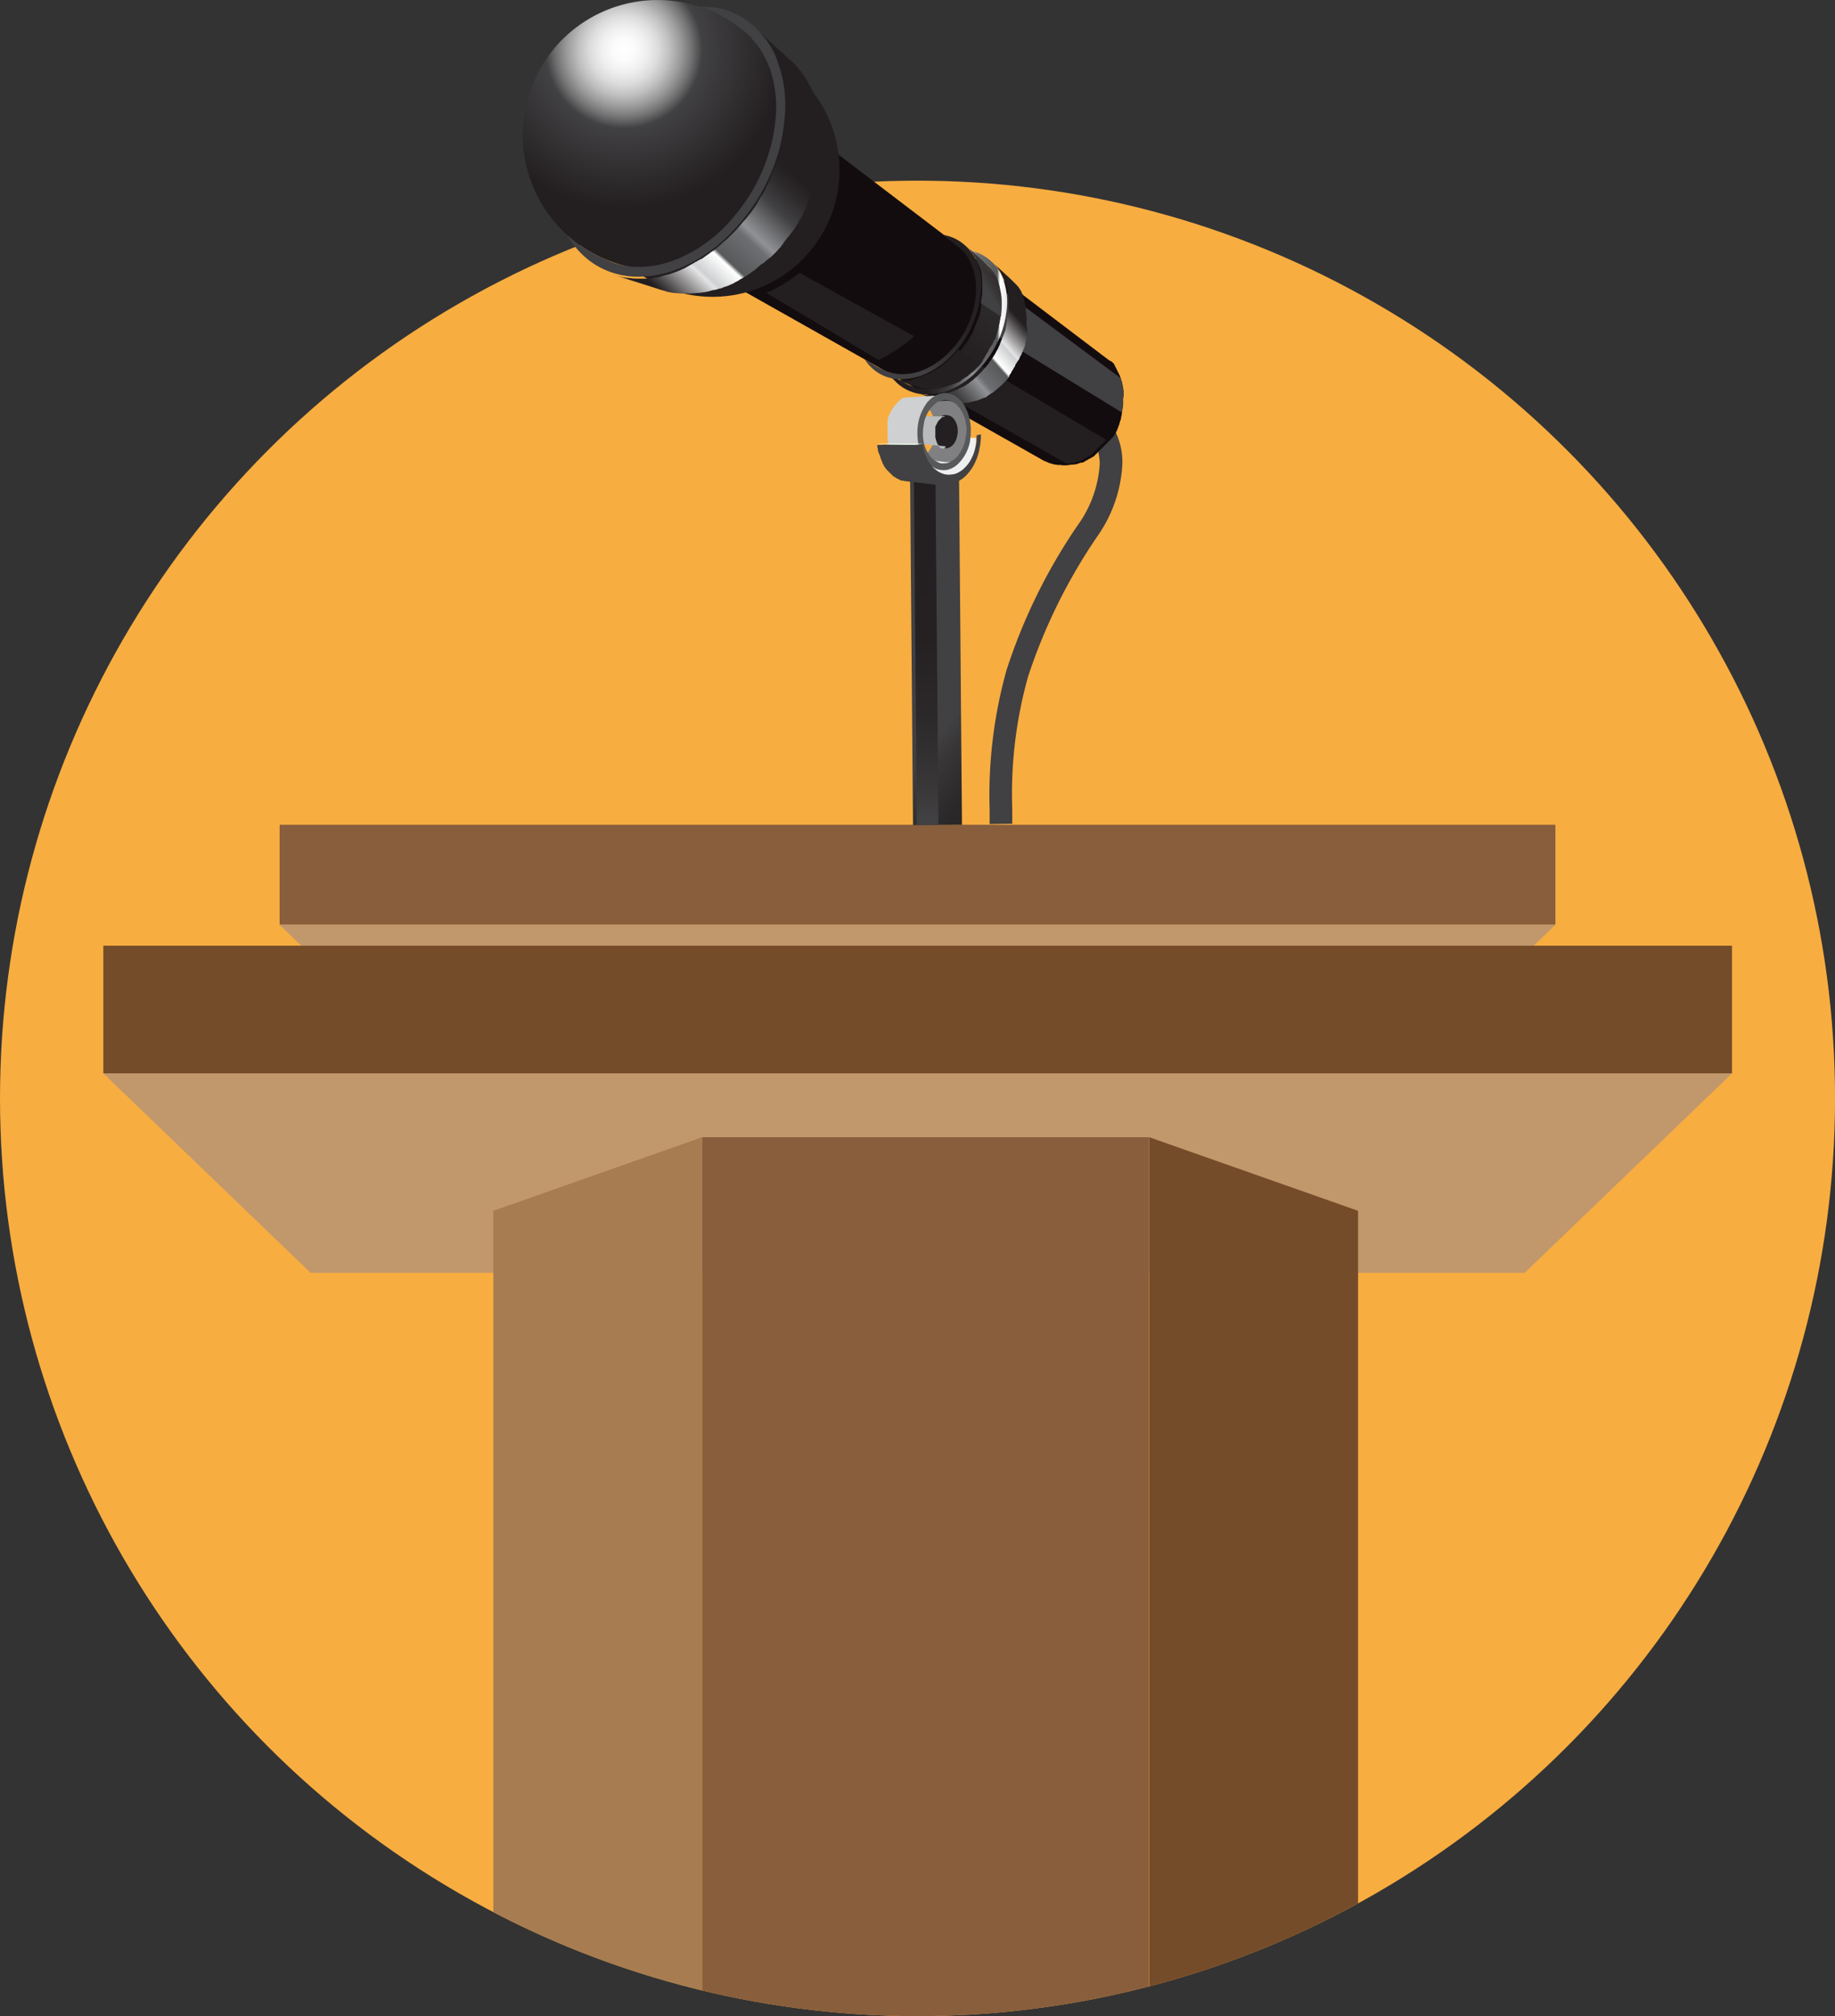 <svg xmlns="http://www.w3.org/2000/svg" xmlns:xlink="http://www.w3.org/1999/xlink" viewBox="0 0 38.645 42.45">
  <rect x="0" y="0" width="38.645" height="42.45" fill="#333333" stroke="none"/>
  <defs>
    <style>
      .cls-1 {
        fill: #f8ad40;
      }

      .cls-2 {
        clip-path: url(#clip-path);
      }

      .cls-3 {
        fill: #885e3c;
      }

      .cls-4 {
        fill: #c1976c;
      }

      .cls-5 {
        fill: #754c29;
      }

      .cls-6 {
        fill: #a67c50;
      }

      .cls-7 {
        fill: url(#linear-gradient);
      }

      .cls-8 {
        fill: url(#linear-gradient-2);
      }

      .cls-9 {
        fill: url(#linear-gradient-3);
      }

      .cls-10 {
        fill: url(#linear-gradient-4);
      }

      .cls-11 {
        fill: url(#radial-gradient);
      }

      .cls-12 {
        fill: url(#linear-gradient-5);
      }

      .cls-13 {
        fill: url(#linear-gradient-6);
      }

      .cls-14 {
        fill: url(#linear-gradient-7);
      }

      .cls-15 {
        fill: url(#radial-gradient-2);
      }

      .cls-16 {
        fill: url(#linear-gradient-8);
      }

      .cls-17 {
        fill: url(#linear-gradient-9);
      }

      .cls-18 {
        fill: url(#linear-gradient-10);
      }

      .cls-19 {
        fill: url(#linear-gradient-11);
      }

      .cls-20 {
        fill: url(#linear-gradient-12);
      }

      .cls-21 {
        fill: url(#linear-gradient-13);
      }

      .cls-22 {
        fill: url(#linear-gradient-14);
      }

      .cls-23 {
        fill: url(#linear-gradient-15);
      }

      .cls-24 {
        fill: url(#linear-gradient-16);
      }

      .cls-25 {
        fill: url(#linear-gradient-17);
      }

      .cls-26 {
        fill: url(#linear-gradient-18);
      }

      .cls-27 {
        fill: url(#linear-gradient-19);
      }

      .cls-28 {
        fill: url(#linear-gradient-20);
      }

      .cls-29 {
        fill: url(#linear-gradient-21);
      }

      .cls-30 {
        fill: #414042;
      }

      .cls-31 {
        fill: url(#linear-gradient-22);
      }

      .cls-32 {
        fill: url(#linear-gradient-23);
      }
    </style>
    <clipPath id="clip-path">
      <ellipse id="Ellipse_161" data-name="Ellipse 161" cx="19.323" cy="19.323" rx="19.323" ry="19.323"/>
    </clipPath>
    <linearGradient id="linear-gradient" x1="-4.993" y1="-1.226" x2="-6.076" y2="-0.506" gradientUnits="objectBoundingBox">
      <stop offset="0" stop-color="#414042"/>
      <stop offset="0.1" stop-color="#383637"/>
      <stop offset="0.289" stop-color="#2c292a"/>
      <stop offset="0.53" stop-color="#252122"/>
      <stop offset="1" stop-color="#231f20"/>
    </linearGradient>
    <linearGradient id="linear-gradient-2" x1="2.275" y1="0.442" x2="2.42" y2="1.241" xlink:href="#linear-gradient"/>
    <linearGradient id="linear-gradient-3" x1="0.502" y1="0.979" x2="0.502" y2="0.027" xlink:href="#linear-gradient"/>
    <linearGradient id="linear-gradient-4" x1="4.619" y1="3.215" x2="4.292" y2="5.586" gradientUnits="objectBoundingBox">
      <stop offset="0" stop-color="#eeefef"/>
      <stop offset="0.044" stop-color="#d2d2d2"/>
      <stop offset="0.116" stop-color="#a9a8a9"/>
      <stop offset="0.196" stop-color="#858384"/>
      <stop offset="0.28" stop-color="#666465"/>
      <stop offset="0.372" stop-color="#4e4b4c"/>
      <stop offset="0.474" stop-color="#3b3738"/>
      <stop offset="0.591" stop-color="#2d292a"/>
      <stop offset="0.736" stop-color="#252122"/>
      <stop offset="1" stop-color="#231f20"/>
    </linearGradient>
    <radialGradient id="radial-gradient" cx="215.834" cy="44.176" r="4.9" gradientTransform="translate(0.853 0.683) scale(0.8 0.8)" gradientUnits="userSpaceOnUse">
      <stop offset="0.574" stop-color="#130c0e"/>
      <stop offset="0.798" stop-color="#130c0e"/>
      <stop offset="1" stop-color="#130c0e"/>
    </radialGradient>
    <linearGradient id="linear-gradient-5" x1="1.327" y1="1.247" x2="1.091" y2="1.123" xlink:href="#linear-gradient"/>
    <linearGradient id="linear-gradient-6" x1="1.322" y1="1.389" x2="1.126" y2="1.72" xlink:href="#linear-gradient"/>
    <linearGradient id="linear-gradient-7" x1="0.468" y1="2.553" x2="1.153" y2="1.633" xlink:href="#linear-gradient"/>
    <radialGradient id="radial-gradient-2" cx="156.927" cy="2.445" r="3.338" gradientTransform="matrix(1, -0.009, 0.009, 1, -0.021, 0.018)" gradientUnits="userSpaceOnUse">
      <stop offset="0" stop-color="#fff"/>
      <stop offset="0.073" stop-color="#fbfbfb"/>
      <stop offset="0.145" stop-color="#efefef"/>
      <stop offset="0.217" stop-color="#dcdcdc"/>
      <stop offset="0.287" stop-color="#c0c0c1"/>
      <stop offset="0.358" stop-color="#9d9c9d"/>
      <stop offset="0.428" stop-color="#727273"/>
      <stop offset="0.495" stop-color="#414042"/>
      <stop offset="1" stop-color="#231f20"/>
    </radialGradient>
    <linearGradient id="linear-gradient-8" x1="1.271" y1="0.848" x2="0.833" y2="1.44" gradientUnits="objectBoundingBox">
      <stop offset="0" stop-color="#231f20"/>
      <stop offset="0.089" stop-color="#2d2a2b"/>
      <stop offset="0.209" stop-color="#414042"/>
      <stop offset="0.401" stop-color="#909295"/>
      <stop offset="0.445" stop-color="#6d6e71"/>
      <stop offset="0.61" stop-color="#58595b"/>
      <stop offset="0.632" stop-color="#fff"/>
      <stop offset="0.753" stop-color="#ced0d1"/>
      <stop offset="0.775" stop-color="#e3e4e5"/>
      <stop offset="0.838" stop-color="#aaa9aa"/>
      <stop offset="0.95" stop-color="#494647"/>
      <stop offset="1" stop-color="#231f20"/>
    </linearGradient>
    <linearGradient id="linear-gradient-9" x1="1.346" y1="1.203" x2="0.855" y2="0.951" gradientUnits="objectBoundingBox">
      <stop offset="0" stop-color="#231f20"/>
      <stop offset="0.089" stop-color="#2d2a2b"/>
      <stop offset="0.209" stop-color="#414042"/>
      <stop offset="0.401" stop-color="#fff"/>
      <stop offset="0.445" stop-color="#6d6e71"/>
      <stop offset="0.61" stop-color="#58595b"/>
      <stop offset="0.632" stop-color="#fff"/>
      <stop offset="0.753" stop-color="#58595b"/>
      <stop offset="0.776" stop-color="#e3e4e5"/>
      <stop offset="0.809" stop-color="#cacacb"/>
      <stop offset="0.941" stop-color="#686769"/>
      <stop offset="1" stop-color="#414042"/>
    </linearGradient>
    <linearGradient id="linear-gradient-10" x1="0.79" y1="2.758" x2="1.266" y2="1.819" xlink:href="#linear-gradient"/>
    <linearGradient id="linear-gradient-11" x1="1.141" y1="1.886" x2="1.781" y2="1.165" xlink:href="#linear-gradient-8"/>
    <linearGradient id="linear-gradient-12" x1="0.311" y1="1.343" x2="1.304" y2="1.343" xlink:href="#linear-gradient-8"/>
    <linearGradient id="linear-gradient-13" x1="2.002" y1="0.736" x2="1.276" y2="1.834" xlink:href="#linear-gradient"/>
    <linearGradient id="linear-gradient-14" x1="0.395" y1="0.881" x2="0.864" y2="0.051" xlink:href="#linear-gradient"/>
    <linearGradient id="linear-gradient-15" x1="1.579" y1="4.39" x2="2.596" y2="3.316" xlink:href="#linear-gradient"/>
    <linearGradient id="linear-gradient-16" x1="4.701" y1="3.395" x2="5.661" y2="1.967" xlink:href="#linear-gradient"/>
    <linearGradient id="linear-gradient-17" x1="2.021" y1="2.673" x2="3.365" y2="2.688" gradientUnits="objectBoundingBox">
      <stop offset="0" stop-color="#808082"/>
      <stop offset="0.005" stop-color="#7e7e80"/>
      <stop offset="0.102" stop-color="#626163"/>
      <stop offset="0.209" stop-color="#4b494a"/>
      <stop offset="0.33" stop-color="#393637"/>
      <stop offset="0.47" stop-color="#2d292a"/>
      <stop offset="0.65" stop-color="#252122"/>
      <stop offset="1" stop-color="#231f20"/>
    </linearGradient>
    <linearGradient id="linear-gradient-18" x1="7.352" y1="2.319" x2="3.072" y2="5.902" xlink:href="#linear-gradient"/>
    <linearGradient id="linear-gradient-19" x1="2.77" y1="3.924" x2="2.725" y2="7.065" gradientUnits="objectBoundingBox">
      <stop offset="0" stop-color="#b9bbbd"/>
      <stop offset="0.005" stop-color="#b7b9bb"/>
      <stop offset="0.102" stop-color="#9a9c9e"/>
      <stop offset="0.209" stop-color="#828385"/>
      <stop offset="0.33" stop-color="#6f7072"/>
      <stop offset="0.47" stop-color="#626365"/>
      <stop offset="0.65" stop-color="#5a5b5d"/>
      <stop offset="1" stop-color="#58595b"/>
    </linearGradient>
    <linearGradient id="linear-gradient-20" x1="2.288" y1="1.868" x2="2.274" y2="2.558" gradientUnits="objectBoundingBox">
      <stop offset="0" stop-color="#ced0d1"/>
      <stop offset="0.05" stop-color="#c1c3c4"/>
      <stop offset="0.163" stop-color="#a9aaac"/>
      <stop offset="0.291" stop-color="#979799"/>
      <stop offset="0.44" stop-color="#8a8a8c"/>
      <stop offset="0.63" stop-color="#828284"/>
      <stop offset="1" stop-color="#808082"/>
    </linearGradient>
    <linearGradient id="linear-gradient-21" x1="-15.266" y1="-6.471" x2="-15.227" y2="-5.112" xlink:href="#linear-gradient-19"/>
    <linearGradient id="linear-gradient-22" x1="1.441" y1="3.701" x2="2.458" y2="3.701" xlink:href="#linear-gradient"/>
    <linearGradient id="linear-gradient-23" x1="2.672" y1="89.645" x2="2.56" y2="105.489" gradientUnits="objectBoundingBox">
      <stop offset="0" stop-color="#ebfbe5"/>
      <stop offset="0.058" stop-color="#c4d4bd"/>
      <stop offset="0.13" stop-color="#9aaa93"/>
      <stop offset="0.208" stop-color="#75856e"/>
      <stop offset="0.291" stop-color="#56664f"/>
      <stop offset="0.382" stop-color="#3d4d36"/>
      <stop offset="0.482" stop-color="#2a3a22"/>
      <stop offset="0.597" stop-color="#1c2c14"/>
      <stop offset="0.74" stop-color="#14240c"/>
      <stop offset="1" stop-color="#12220a"/>
    </linearGradient>
  </defs>
  <g id="seminar" transform="translate(0 0.001)">
    <ellipse id="Ellipse_160" data-name="Ellipse 160" class="cls-1" cx="19.323" cy="19.323" rx="19.323" ry="19.323" transform="translate(0 3.803)"/>
    <g id="Groupe_11635" data-name="Groupe 11635" transform="translate(0 3.803)">
      <g id="Groupe_11634" data-name="Groupe 11634" class="cls-2" transform="translate(0)">
        <rect id="Rectangle_18059" data-name="Rectangle 18059" class="cls-3" width="26.868" height="2.105" transform="translate(5.889 13.562)"/>
        <path id="Tracé_6363" data-name="Tracé 6363" class="cls-4" d="M82.8,273.8h26.868l-3.421,3.293H86.221Z" transform="translate(-76.911 -258.133)"/>
        <rect id="Rectangle_18060" data-name="Rectangle 18060" class="cls-5" width="34.3" height="2.688" transform="translate(2.176 16.108)"/>
        <path id="Tracé_6364" data-name="Tracé 6364" class="cls-4" d="M30.6,317.8H64.9L60.533,322H34.967Z" transform="translate(-28.424 -299.004)"/>
        <g id="Groupe_11633" data-name="Groupe 11633" transform="translate(2.176 59.817)">
          <rect id="Rectangle_18061" data-name="Rectangle 18061" class="cls-3" width="34.3" height="2.688" transform="translate(0 2.688)"/>
          <path id="Tracé_6365" data-name="Tracé 6365" class="cls-4" d="M64.9,897.288H30.6l4.367-2.688H60.533Z" transform="translate(-30.6 -894.6)"/>
        </g>
        <rect id="Rectangle_18062" data-name="Rectangle 18062" class="cls-3" width="9.409" height="41.362" transform="translate(14.785 20.14)"/>
        <path id="Tracé_6366" data-name="Tracé 6366" class="cls-6" d="M146.1,338.25V377.2l4.4.853V336.7Z" transform="translate(-135.71 -316.56)"/>
        <path id="Tracé_6367" data-name="Tracé 6367" class="cls-5" d="M340.3,336.7v41.355l4.4-.853V338.25Z" transform="translate(-316.099 -316.56)"/>
      </g>
    </g>
    <g id="Groupe_11637" data-name="Groupe 11637" transform="translate(11.009 -0.002)">
      <path id="Tracé_6368" data-name="Tracé 6368" class="cls-7" d="M294.3,113.677l-.021.085h0Zm1.344.491a2.048,2.048,0,0,0-.789-.683,2.989,2.989,0,0,0-.469-.185l-.114.462a2.123,2.123,0,0,1,.59.284,1.386,1.386,0,0,1,.377.384,1.108,1.108,0,0,1,.171.583,2.451,2.451,0,0,1-.462,1.287,11.852,11.852,0,0,0-1.5,3.051,9.762,9.762,0,0,0-.356,2.937v.306l.476-.007v-.306a9.137,9.137,0,0,1,.334-2.795,11.724,11.724,0,0,1,1.444-2.93,2.9,2.9,0,0,0,.541-1.543A1.467,1.467,0,0,0,295.648,114.168Z" transform="translate(-283.259 -105.242)"/>
      <path id="Tracé_6369" data-name="Tracé 6369" class="cls-8" d="M270.5,144.531l-1.031.007-.064-7.624,1.031-.014Z" transform="translate(-261.25 -127.164)"/>
      <path id="Tracé_6370" data-name="Tracé 6370" class="cls-9" d="M271.119,146.482l-.455.007-.064-7.482.455-.007Z" transform="translate(-262.365 -129.115)"/>
      <path id="Tracé_6371" data-name="Tracé 6371" class="cls-10" d="M269.219,129.1v.185a.026.026,0,0,1-.007.021v.014c0,.007-.007.014-.007.021v.014c0,.007-.007.021-.007.028v.007c0,.014-.007.021-.014.036a.025.025,0,0,1-.007.014c0,.007,0,.007-.007.014s-.007.014-.007.021a.007.007,0,0,1-.007.007c0,.007-.007.014-.007.021a.007.007,0,0,1-.007.007c-.007.007-.007.021-.014.028s-.014.021-.021.036l-.007.007c-.007.007-.007.014-.014.021l-.007.007-.007.007c-.007.007-.007.014-.014.021h0c-.007.007-.014.014-.014.021l-.007.007-.014.014h0L269,129.7l-.007.007c-.007.007-.014.007-.014.014h-.007c-.007.007-.014.007-.021.014l-.007.007c-.007.007-.014.007-.021.014h-.007c-.007.007-.014.007-.021.014a.026.026,0,0,1-.021.007.007.007,0,0,0-.007.007c-.007.007-.014.007-.028.014h0c-.007.007-.021.007-.028.014H268.8c-.007,0-.014.007-.021.007s-.014.007-.028.007a.026.026,0,0,0-.021.007H268.6l.839.085h.135a.026.026,0,0,0,.021-.007h.043c.007,0,.014-.007.021-.007h0c.007-.007.014-.007.028-.014s.014-.007.021-.014h0a.007.007,0,0,0,.007-.007c.007-.007.014-.007.021-.014h0c.007-.007.014-.007.021-.014h.007c.007-.007.014-.007.021-.014a.007.007,0,0,0,.007-.007c.007-.007.014-.014.021-.014h0l.014-.014.007-.007.021-.021h0l.014-.014a4.7,4.7,0,0,1,.014-.014c.007-.007.014-.014.014-.021h0c.007-.007.007-.014.014-.021a.007.007,0,0,1,.007-.007l.007-.007v-.007a.037.037,0,0,0,.014-.028l.007-.007c.007-.014.014-.021.021-.036s.007-.021.014-.028h0a.007.007,0,0,1,.007-.007c0-.007.007-.014.007-.021h0c0-.007.007-.007.007-.014a.025.025,0,0,1,.007-.014h0c0-.007,0-.007.007-.014a.025.025,0,0,1,.007-.014h0c.007-.014.007-.021.014-.036h0v-.007c0-.007.007-.021.007-.028h0v-.007c0-.007.007-.014.007-.021v-.178h0v-.071h0Z" transform="translate(-260.507 -119.919)"/>
      <path id="Tracé_6372" data-name="Tracé 6372" class="cls-11" d="M220.177,46.2v-.092a.121.121,0,0,0-.007-.05v-.014a.064.064,0,0,0-.007-.036.043.043,0,0,0-.007-.028v-.021c0-.007-.007-.021-.007-.028s-.007-.021-.007-.028v-.007h0c0-.007,0-.007-.007-.014s-.007-.021-.007-.028-.007-.014-.007-.021v-.007h0a.022.022,0,0,0-.007-.014c0-.007-.007-.014-.007-.021s-.007-.014-.007-.021a74.146,74.146,0,0,1-.021-.043.025.025,0,0,0-.007-.014c0-.007-.007-.007-.007-.014h0c0-.007-.007-.007-.007-.014s-.007-.007-.007-.014-.007-.007-.007-.014-.007-.007-.007-.014v-.007h0l-.007-.007c0-.007-.007-.007-.007-.014s-.007-.007-.007-.014-.007-.007-.007-.014-.007-.007-.007-.014h0c0-.007-.007-.007-.007-.014s-.007-.007-.007-.014-.007-.007-.007-.014-.007-.007-.007-.014l-.007-.007h0a37.587,37.587,0,0,0-.021-.021.007.007,0,0,1-.007-.007l-.007-.007h0c-.007,0-.007-.007-.014-.007s-.007-.007-.014-.007-.007-.007-.014-.007-.007-.007-.014-.007h0q-3-2.272-5.988-4.552c.007.007.021.014.028.021h0a.543.543,0,0,0-.078-.057.67.67,0,0,0-.42-.092,1.171,1.171,0,0,0-.491.142,2.316,2.316,0,0,0-.476.334,2.5,2.5,0,0,0-.412.484,3.267,3.267,0,0,0-.313.583,2.531,2.531,0,0,0-.149.6,1.3,1.3,0,0,0,.036.5.738.738,0,0,0,.213.363.467.467,0,0,0,.121.085c-.007,0-.007-.007-.014-.007q3.275,1.845,6.55,3.7a.252.252,0,0,0,.064.028c.021.007.043.021.064.028s.043.014.071.021a.253.253,0,0,0,.071.014.2.2,0,0,0,.064.007h.021a.09.09,0,0,1,.043.007h.085a.157.157,0,0,0,.057-.007h.007c.021,0,.043-.007.064-.007h.021c.014,0,.028-.007.043-.007h.021a.026.026,0,0,0,.021-.007c.007,0,.014-.007.021-.007s.014-.007.021-.007a.132.132,0,0,1,.05-.014h.014c.007,0,.014-.007.021-.007a.054.054,0,0,0,.028-.014h0c.007-.007.014-.007.021-.014s.014-.007.028-.014h0c.007,0,.014-.007.021-.014s.014-.007.021-.014h.007c.007,0,.007-.007.014-.007s.014-.007.021-.014.007-.007.014-.007h.007c.007-.007.014-.007.021-.014s.014-.007.021-.014a.007.007,0,0,0,.007-.007h0a.007.007,0,0,0,.007-.007c.007-.007.014-.007.014-.014s.014-.007.014-.014a.007.007,0,0,0,.007-.007h0l.007-.007c.007-.007.014-.007.014-.014l.014-.014.007-.007h0l.007-.007.014-.014.014-.014.007-.007h0l.007-.007.014-.014.014-.014.014-.014h0l.014-.014.014-.014.014-.014.007-.007h0l.007-.007.014-.014.014-.014.014-.014.014-.014.014-.014.014-.014.007-.007h0l.007-.007.014-.014.014-.014.014-.014.014-.014c0-.007.007-.007.014-.014s.007-.007.007-.014h0l.007-.007.014-.014C219.992,47,220,47,220,47l.007-.007h0v-.007a2486327165.049,2486327165.049,0,0,0,.014-.028.025.025,0,0,1,.007-.014h0a.022.022,0,0,0,.007-.014.026.026,0,0,0,.007-.021.025.025,0,0,1,.007-.014h0l.007-.014c0-.007.007-.014.007-.021s.007-.014.007-.021h0c0-.007.007-.007.007-.014s.007-.014.007-.021.007-.014.007-.021v-.007h0c0-.007.007-.014.007-.021s.007-.014.007-.021v-.014c0-.007,0-.007.007-.007s.007-.021.007-.028.007-.014.007-.021v-.014c0-.007.007-.021.007-.028s.007-.021.007-.028h0V46.57c0-.014.007-.021.007-.036V46.52c0-.014.007-.021.007-.036V46.47a.308.308,0,0,1,.007-.036v-.007h0c0-.014.007-.036.007-.05h0v-.135a.152.152,0,0,0,.007-.043Zm-6.059-4.644v0Zm-.007-.1v.036h0a.105.105,0,0,0-.007-.05.022.022,0,0,1,.007.014Zm-.007-.036v.014c0-.014-.007-.028-.007-.05v.021C214.1,41.407,214.1,41.414,214.1,41.421Zm.014.171v0Zm0,.071v0Zm-.007.071h0v.05h0Zm-.007.071h0a.09.09,0,0,1-.007.043v.021h0C214.1,41.855,214.1,41.826,214.1,41.805Zm-.014-.476a.308.308,0,0,0,.007.036v.007a.156.156,0,0,1-.007-.057v.014Zm-.007-.05a.026.026,0,0,0,.007.021.1.1,0,0,0-.014-.043.026.026,0,0,0,.007.021Zm-.028-.078c.007.014.007.021.014.036h0v.007a.1.1,0,0,0-.014-.043Zm.036.69V41.9a.026.026,0,0,1-.007.021v.014C214.082,41.926,214.089,41.912,214.089,41.89Zm-.014.078a.026.026,0,0,1-.007.021c0,.007-.007.021-.007.028A.132.132,0,0,0,214.075,41.969Zm-.014.078v.007c0,.007,0,.007-.007.014s-.007.021-.007.028A.181.181,0,0,1,214.061,42.047Zm-.036-.925v.007c-.007-.007-.007-.021-.014-.028s.007.014.014.021Zm-.036-.071a.054.054,0,0,1,.014.028h0a.054.054,0,0,1-.014-.028c-.007-.007-.007,0,0,0Zm-.021-.036a.025.025,0,0,0,.007.014c-.007-.007-.014-.021-.021-.028s.007.014.014.014Zm-.021-.028h0a.007.007,0,0,0,.007.007.155.155,0,0,0-.028-.036h0A.1.1,0,0,1,213.947,40.987Zm-.05-.057.021.021c-.007-.014-.021-.021-.028-.028a.007.007,0,0,1,.007.007Zm-.028-.028h0l.014.014-.028-.028C213.862,40.888,213.862,40.895,213.869,40.9Zm-1.984,2.93.043.021h0Zm.092.036c-.014-.007-.028-.007-.043-.014C211.949,43.86,211.963,43.86,211.977,43.868Zm.007.007a.451.451,0,0,0,.05.014c-.014,0-.021-.007-.036-.007S211.991,43.875,211.984,43.875Zm.05.014a.09.09,0,0,0,.043.007h-.014C212.062,43.889,212.048,43.889,212.034,43.889Zm.114.014c-.014,0-.036-.007-.05-.007.014,0,.036.007.05.007h0Zm.107,0h0Zm.043,0h0Zm.036-.007h0c.021,0,.036-.007.057-.007h0A.139.139,0,0,1,212.333,43.9Zm.071-.007h0c.014-.007.036-.007.057-.014h0C212.439,43.882,212.425,43.882,212.4,43.889Zm.128-.036h0l.057-.021h0A.491.491,0,0,0,212.532,43.853Zm.092-.036Zm.064-.021h0c.007-.007.014-.007.028-.014h0C212.7,43.789,212.7,43.789,212.688,43.8Zm.078-.043Zm.1-.057c.014-.007.036-.021.05-.028h0A.178.178,0,0,1,212.866,43.7Zm.085-.05a.1.1,0,0,0,.028-.021h0A.1.1,0,0,1,212.951,43.647Zm.036-.028c.014-.014.036-.021.05-.036a.128.128,0,0,1-.05.036Zm.064-.043a.125.125,0,0,0,.036-.028c-.014.007-.021.021-.036.028Zm.064-.05c.014-.014.028-.021.043-.036a.189.189,0,0,0-.043.036Zm.064-.057.021-.021-.021.021Zm.064-.057h0a.429.429,0,0,0,.057-.057h0A.216.216,0,0,1,213.243,43.412Zm.064-.057c.007-.014.021-.021.028-.036a.155.155,0,0,1-.028.036Zm.057-.064h0a.461.461,0,0,0,.057-.064h0A.461.461,0,0,1,213.364,43.291Zm.064-.064h0c.021-.021.036-.043.057-.064h0A.46.46,0,0,0,213.428,43.227Zm.057-.064a.1.1,0,0,0,.021-.028.1.1,0,0,0-.021.028Zm.057-.071Zm.1-.135Zm.149-.249h0c.014-.028.028-.05.043-.078h0A.776.776,0,0,1,213.791,42.708Zm.043-.078c0-.007.007-.007.007-.014s0,.007-.007.014Zm.071-.142c0-.007.007-.014.007-.021h0A.026.026,0,0,1,213.9,42.488Zm.036-.085c0-.007.007-.014.007-.021h0A.026.026,0,0,1,213.94,42.4Zm.071-.185h0c-.007.014-.014.036-.021.05s-.007.014-.007.028A.54.54,0,0,0,214.011,42.218Zm.028-.085v.014c-.007.014-.007.036-.014.05h0A.208.208,0,0,1,214.04,42.132Z" transform="translate(-207.525 -37.858)"/>
      <ellipse id="Ellipse_162" data-name="Ellipse 162" class="cls-12" cx="2.674" cy="2.674" rx="2.674" ry="2.674" transform="translate(1.323 0.903)"/>
      <path id="Tracé_6373" data-name="Tracé 6373" class="cls-13" d="M294.058,86.275v-.092a.121.121,0,0,0-.007-.05v-.014a.064.064,0,0,0-.007-.036.043.043,0,0,0-.007-.028v-.021c0-.007-.007-.021-.007-.028s-.007-.021-.007-.028V85.97h0c0-.007,0-.007-.007-.014s-.007-.021-.007-.028-.007-.014-.007-.021V85.9h0a.007.007,0,0,0-.007-.007L291.313,83.9a5.663,5.663,0,0,1-.121.626,1.837,1.837,0,0,1-.092.3l2.923,1.792c0-.007,0-.014.007-.014v-.014c0-.014.007-.021.007-.036v-.014a.307.307,0,0,1,.007-.036V86.5h0c0-.014.007-.036.007-.05h0v-.135a.1.1,0,0,0,.007-.036Z" transform="translate(-281.407 -77.933)"/>
      <path id="Tracé_6374" data-name="Tracé 6374" class="cls-14" d="M274.4,105.719l2.958,1.671a.09.09,0,0,0,.043-.007h.021c.014,0,.028-.007.043-.007h.021a.026.026,0,0,0,.021-.007c.007,0,.014-.007.021-.007s.014-.007.021-.007a.132.132,0,0,1,.05-.014h.014c.007,0,.014-.007.021-.007a.054.054,0,0,0,.028-.014h0c.007-.007.014-.007.021-.014s.014-.007.028-.014h0c.007,0,.014-.007.021-.014s.014-.007.021-.014h.007c.007,0,.007-.007.014-.007s.014-.007.021-.014.007-.007.014-.007h.007c.007-.007.014-.007.021-.014s.014-.007.021-.014a.007.007,0,0,0,.007-.007h0a.007.007,0,0,0,.007-.007c.007-.007.014-.007.014-.014s.014-.007.014-.014a.007.007,0,0,0,.007-.007h0l.007-.007c.007-.007.014-.007.014-.014l.014-.014.007-.007h0l.007-.007.014-.014.014-.014.007-.007h0l.007-.007.014-.014.014-.014.014-.014h0l.014-.014.014-.014.014-.014.007-.007h0l.007-.007.014-.014.014-.014.014-.014.014-.014.014-.014.014-.014h0l-3-1.778A2.375,2.375,0,0,1,274.4,105.719Z" transform="translate(-265.894 -97.625)"/>
      <path id="Tracé_6375" data-name="Tracé 6375" class="cls-15" d="M160.481,2.815A2.841,2.841,0,1,1,157.615,0,2.838,2.838,0,0,1,160.481,2.815Z" transform="translate(-154.798 0.002)"/>
      <path id="Tracé_6376" data-name="Tracé 6376" class="cls-16" d="M185.988,11.168v-.142a.538.538,0,0,0-.007-.107v-.007c0-.036-.007-.071-.007-.107v-.014c0-.028-.007-.05-.007-.078V10.67a.48.48,0,0,1-.014-.1h0v-.007c-.007-.028-.014-.064-.021-.092v-.007a.459.459,0,0,0-.028-.092v-.007c0-.007,0-.007-.007-.014s-.007-.021-.007-.036a.025.025,0,0,0-.007-.014c0-.007,0-.007-.007-.014s-.007-.021-.014-.036-.007-.014-.007-.021v-.007c0-.007,0-.007-.007-.014a.007.007,0,0,0-.007-.007c-.007-.014-.007-.021-.014-.036a.487.487,0,0,0-.021-.057.007.007,0,0,0-.007-.007v-.007c-.007-.007-.007-.021-.014-.028l-.021-.043c-.007-.007-.007-.014-.014-.021a.007.007,0,0,0-.007-.007c0-.007-.007-.007-.007-.014l-.021-.043a.155.155,0,0,0-.021-.036V9.888a.054.054,0,0,1-.014-.028c-.007-.014-.014-.021-.021-.036s-.014-.021-.021-.028h0c-.007-.007-.014-.021-.021-.028s-.014-.021-.021-.028l-.021-.021h0V9.71c-.007-.007-.014-.021-.021-.028s-.014-.021-.021-.028l-.021-.021h0a2209.792,2209.792,0,0,1-.043-.057l-.021-.021h0l-.021-.021-.021-.021-.021-.021h0c-.256-.228-.5-.462-.761-.69.014.014.028.021.036.036l.007.007.036.036h0l.036.036.007.007c.014.014.021.028.036.036h0c.007.014.021.021.028.036l.007.007c.007.014.021.028.028.043l.007.007a.125.125,0,0,0,.028.036c0,.007.007.007.007.014s.021.028.028.043a.007.007,0,0,0,.007.007.155.155,0,0,0,.021.036c0,.007.007.007.007.014l.021.043a.007.007,0,0,0,.007.007A.41.41,0,0,0,185,9.3c0,.007.007.014.007.021s.014.021.014.036.007.014.007.021.007.021.014.028.007.014.007.021.007.021.014.028.007.014.007.021.007.014.007.021a.1.1,0,0,1,.014.043c0,.007.007.014.007.021s.007.028.014.043.007.014.007.021.007.028.014.043.007.021.007.028.007.021.014.036.007.014.007.021c.007.036.014.064.021.1v.014c.007.036.014.064.021.1v.014a.549.549,0,0,1,.014.107v.021a.538.538,0,0,1,.007.107v.021c0,.036.007.071.007.107v.277c0,.043-.007.085-.007.121s-.007.064-.007.092v.021c0,.021-.007.043-.007.064a.043.043,0,0,1-.007.028c-.007.021-.007.043-.014.064v.021c-.007.021-.007.043-.014.071a.054.054,0,0,1-.007.028c-.007.021-.007.043-.014.057a.026.026,0,0,1-.007.021.207.207,0,0,0-.014.064c0,.007,0,.007-.007.014a.208.208,0,0,0-.014.064c0,.007-.007.014-.007.021s-.014.05-.021.071v.014a.1.1,0,0,1-.014.043c0,.007-.007.021-.007.028s-.007.028-.014.043-.007.021-.014.036-.007.021-.014.036-.007.028-.014.043-.007.021-.014.028l-.021.064c0,.007-.007.014-.007.021l-.021.043a.026.026,0,0,0-.007.021.253.253,0,0,1-.028.064v.007a.738.738,0,0,0-.028.071.007.007,0,0,1-.007.007c-.021.05-.05.092-.071.142v.007a.839.839,0,0,1-.078.135.007.007,0,0,1-.007.007c-.028.043-.05.092-.078.135v.007h0l-.085.128-.007.007a.776.776,0,0,1-.092.121.007.007,0,0,1-.007.007.82.82,0,0,1-.1.121.007.007,0,0,1-.007.007l-.1.121-.007.007c-.036.043-.071.078-.107.114h0l-.05.05-.007.007-.05.05-.007.007a.189.189,0,0,1-.043.036l-.014.014c-.014.014-.036.028-.05.043l-.014.014c-.014.014-.028.021-.043.036a150,150,0,0,1-.014.014c-.014.014-.028.021-.043.036l-.021.021a.125.125,0,0,0-.036.028c-.007.007-.014.007-.014.014h-.007c-.014.007-.028.021-.043.028s-.021.014-.028.021-.021.014-.028.021-.014.007-.021.014-.036.021-.05.036h0c-.007.007-.014.007-.021.014s-.021.014-.028.021-.021.014-.036.021a84.787,84.787,0,0,1-.057.028c-.014.007-.021.014-.036.021a.054.054,0,0,1-.028.014c-.014.007-.021.014-.036.021s-.014.007-.021.014-.043.021-.064.036-.043.021-.064.036a.007.007,0,0,0-.007.007.213.213,0,0,0-.057.028c-.007,0-.014.007-.021.007l-.043.021c-.007,0-.007,0-.014.007-.071.028-.142.057-.213.078-.007,0-.007,0-.014.007a.064.064,0,0,1-.036.007c-.007,0-.021.007-.028.007s-.021.007-.028.007-.021.007-.028.007-.021.007-.028.007S182.61,14,182.6,14s-.021.007-.028.007a.043.043,0,0,0-.028.007c-.021,0-.036.007-.057.007s-.021.007-.036.007a.043.043,0,0,0-.028.007.064.064,0,0,0-.036.007h-.27a.817.817,0,0,1-.135-.007c-.043-.007-.085-.007-.135-.014a.827.827,0,0,1-.128-.028.777.777,0,0,1-.121-.036c.327.107.654.206.981.313h0c.036.014.078.021.121.036s.078.021.121.028a.783.783,0,0,0,.128.014.817.817,0,0,0,.135.007h.121a.405.405,0,0,0,.092-.007h.014c.036,0,.064-.007.1-.007h.007c.036-.007.064-.007.1-.014h.007l.1-.021c.007,0,.007,0,.014-.007l.092-.021h.014c.036-.007.064-.021.1-.028h.007a.494.494,0,0,0,.092-.036h.014A.1.1,0,0,1,184,14.2c.007,0,.007-.007.014-.007h0c.014-.007.036-.014.05-.021s.007-.007.014-.007h0c.014-.007.021-.014.036-.014s.014-.007.021-.014h0c.007-.007.014-.007.028-.014s.021-.014.036-.021a.178.178,0,0,0,.05-.028.007.007,0,0,0,.007-.007c.007,0,.007-.007.014-.007a.054.054,0,0,1,.028-.014.025.025,0,0,1,.014-.007c.007-.007.014-.007.021-.014s.014-.007.021-.014.014-.007.021-.014a.025.025,0,0,0,.014-.007c.007,0,.007-.007.014-.007s.021-.014.028-.021.007-.007.014-.007h0c.014-.007.028-.021.043-.028a.007.007,0,0,0,.007-.007c.007-.007.014-.007.014-.014s.014-.007.021-.014.007-.007.014-.007.014-.007.021-.014l.007-.007a.156.156,0,0,0,.036-.028h0l.014-.014.021-.021a.025.025,0,0,1,.014-.007c.007-.007.014-.007.014-.014l.007-.007c.014-.007.021-.021.036-.028s.007-.007.014-.007a.1.1,0,0,1,.028-.021c.007,0,.007-.007.014-.007l.014-.014.007-.007c.014-.007.021-.021.036-.028h0l.014-.014c.007-.007.014-.014.021-.014l.014-.014a.025.025,0,0,1,.014-.007l.007-.007c.014-.007.021-.021.036-.028l.007-.007.014-.014.014-.014.028-.028h0l.028-.028.028-.028c.007-.014.021-.021.028-.036l.007-.007.007-.007c.007-.007.007-.014.014-.014s.021-.021.028-.036.021-.021.028-.036a.1.1,0,0,0,.021-.028v-.007l.007-.007c.007-.014.021-.021.028-.036s.021-.021.028-.036.021-.021.028-.036a.007.007,0,0,1,.007-.007l.007-.007c.007-.007.014-.014.014-.021a328389797363.838,328389797363.838,0,0,1,.057-.071c.007-.007.007-.014.014-.021l.007-.007.007-.007a.125.125,0,0,1,.028-.036c.007-.014.014-.021.021-.036s.014-.021.021-.036a.007.007,0,0,1,.007-.007c.007-.014.014-.021.021-.036l.021-.043.021-.043a50,50,0,0,1,.014-.014c.007-.007.007-.014.014-.021l.021-.043.021-.043c0-.007.007-.014.007-.021a.007.007,0,0,1,.007-.007.025.025,0,0,1,.007-.014l.021-.043.021-.043a.026.026,0,0,0,.007-.021V12.5c0-.007.007-.007.007-.014l.021-.043h0c0-.007.007-.007.007-.014s.007-.021.014-.036.007-.007.007-.014a18.539,18.539,0,0,1,.014-.028c.007-.014.007-.021.014-.036s0-.007.007-.014v-.007c.007-.014.014-.036.021-.05v-.007c0-.007.007-.014.007-.021s.007-.021.007-.028,0-.007.007-.014.007-.014.007-.028.007-.014.007-.021.007-.014.007-.021.007-.014.007-.021,0-.007.007-.014a.064.064,0,0,0,.007-.036c0-.007.007-.014.007-.028h0v-.014a.22.22,0,0,0,.014-.057v-.007c0-.007.007-.014.007-.021s.007-.036.014-.05v-.007a.026.026,0,0,1,.007-.021c.007-.014.007-.036.014-.05v-.007a.026.026,0,0,1,.007-.021c0-.014.007-.036.007-.05v-.021c0-.021.007-.036.007-.057v-.028c0-.021.007-.036.007-.057V11.51c0-.021.007-.036.007-.057v-.028c0-.028.007-.057.007-.085A.929.929,0,0,0,185.988,11.168Z" transform="translate(-179.694 -8.174)"/>
      <path id="Tracé_6377" data-name="Tracé 6377" class="cls-17" d="M172.452,3.23a1.99,1.99,0,0,0-.5-.8,1.616,1.616,0,0,0-.754-.4A2.617,2.617,0,0,0,170.781,2c.107.036.228.078.256.092a3.148,3.148,0,0,1,.69.427.779.779,0,0,1,.078.071,1.742,1.742,0,0,1,.27.327,2.46,2.46,0,0,1,.2.412,2.681,2.681,0,0,1,.107.5,2.535,2.535,0,0,1,0,.569,3.536,3.536,0,0,1-.114.6,3.71,3.71,0,0,1-.519,1.109,4.733,4.733,0,0,1-.377.469,3.164,3.164,0,0,1-.434.384,2.665,2.665,0,0,1-.469.284,2.477,2.477,0,0,1-.484.178,2.245,2.245,0,0,1-.484.057,1.551,1.551,0,0,1-.448-.064,1.415,1.415,0,0,1-.242-.092,2.546,2.546,0,0,1-.391-.2,2.576,2.576,0,0,1-.42-.313,1.739,1.739,0,0,0,.583.619,1.71,1.71,0,0,0,.882.256,2.316,2.316,0,0,0,1.045-.242,3.32,3.32,0,0,0,.974-.718,3.99,3.99,0,0,0,.74-1.081,3.615,3.615,0,0,0,.348-1.266A2.59,2.59,0,0,0,172.452,3.23Z" transform="translate(-167.061 -1.858)"/>
      <path id="Tracé_6378" data-name="Tracé 6378" class="cls-18" d="M226.9,81.22l2.368,1.415a3.407,3.407,0,0,0,.747-.5L227.6,80.8A2.8,2.8,0,0,1,226.9,81.22Z" transform="translate(-221.772 -75.054)"/>
      <path id="Tracé_6379" data-name="Tracé 6379" class="cls-19" d="M273.811,78.8v-.142a.157.157,0,0,0-.007-.057V78.6h0a.09.09,0,0,0-.007-.043v-.021c0-.021-.007-.036-.007-.057h0v-.007c0-.014-.007-.036-.007-.05V78.41c-.007-.014-.007-.036-.014-.05v-.014a.026.026,0,0,0-.007-.021v-.014c0-.007-.007-.014-.007-.021v-.028a.025.025,0,0,0-.007-.014c-.007-.014-.007-.021-.014-.036V78.2a.025.025,0,0,0-.007-.014c-.007-.007-.007-.014-.014-.021s-.007-.007-.007-.014v-.014c-.007-.007-.007-.014-.014-.021s-.007-.014-.014-.021h0c0-.007-.007-.007-.007-.014s-.007-.014-.014-.021-.007-.007-.007-.014h0c-.007-.007-.007-.014-.014-.014a.015.015,0,0,0-.014-.014c0-.007-.007-.007-.007-.014h0c-.007-.007-.007-.014-.014-.014l-.014-.014c0-.007-.007-.007-.014-.014h0l-.014-.014-.014-.014-.014-.014h0a.007.007,0,0,0-.007-.007l-.014-.014-.014-.014h0c-.135-.128-.27-.249-.405-.377l.021.021h0l.021.021h0l.021.021.007.007c.007.007.014.014.014.021h0c.007.007.014.014.014.021l.007.007c.007.007.014.014.014.021h0c.007.007.007.014.014.021a.007.007,0,0,0,.007.007c.007.007.007.014.014.021V77.7c.007.007.007.014.014.021v.007c.007.007.007.014.014.021v.007c.007.007.007.014.014.028a.007.007,0,0,0,.007.007c0,.007.007.014.007.021s.007.007.007.014a.025.025,0,0,0,.007.014c0,.007,0,.007.007.014a.025.025,0,0,0,.007.014c0,.007.007.007.007.014s0,.007.007.014.007.014.007.021,0,.007.007.014.007.014.007.021,0,.007.007.014.007.014.007.021,0,.007.007.014.007.014.007.021v.014c.007.014.007.036.014.05V78.1a.121.121,0,0,1,.007.05v.007c0,.021.007.036.007.057v.014c0,.021.007.036.007.057v.22a.2.2,0,0,1-.007.064.122.122,0,0,1-.007.05v.014a.064.064,0,0,1-.007.036v.014c0,.014-.007.021-.007.036v.014c0,.014-.007.021-.007.036v.014c0,.014-.007.021-.007.036v.014c0,.014-.007.021-.007.036v.007c0,.014-.007.021-.007.036v.007a.054.054,0,0,1-.014.036v.007c0,.007-.007.014-.007.021a.025.025,0,0,1-.007.014c0,.007-.007.014-.007.021a.025.025,0,0,1-.007.014c0,.007-.007.014-.007.021s-.007.014-.007.021a.025.025,0,0,1-.007.014c-.007.014-.007.021-.014.036s-.007.007-.007.014a.026.026,0,0,0-.007.021c0,.007,0,.007-.007.014s-.007.021-.014.036h0c-.007.014-.014.021-.014.036v.007a.379.379,0,0,0-.036.078h0c-.014.021-.028.05-.043.071v.007c-.014.021-.028.05-.043.071h0a.431.431,0,0,1-.05.071v.007c-.014.021-.036.043-.05.064v.007c-.014.021-.036.043-.05.064h0c-.021.021-.036.043-.057.064h0c-.021.021-.036.043-.057.064h0l-.028.028-.007.007c-.007.007-.021.014-.028.028l-.007.007-.021.021-.007.007a.1.1,0,0,1-.028.021l-.007.007-.021.021-.007.007h0l-.021.021c-.007,0-.007.007-.014.007s-.014.007-.021.014l-.007.007h0c-.007.007-.014.014-.021.014l-.014.014-.014.014c-.007,0-.007.007-.014.007s-.021.014-.028.021h0c-.007,0-.007.007-.014.007a.025.025,0,0,0-.014.007c-.007.007-.014.007-.021.014s-.007.007-.014.007-.007.007-.014.007a.025.025,0,0,0-.014.007c-.007,0-.007.007-.014.007s-.014.007-.021.007-.007.007-.014.007-.021.014-.036.021-.021.014-.036.014h-.007c-.007.007-.021.007-.028.014s-.007,0-.014.007-.014.007-.021.007h-.007l-.114.043h-.007a.026.026,0,0,0-.021.007c-.007,0-.014,0-.014.007s-.014,0-.014.007-.014,0-.014.007-.014,0-.014.007H272a.043.043,0,0,0-.028.007h-.2a.219.219,0,0,1-.071-.007c-.021,0-.05-.007-.071-.007s-.043-.007-.071-.014l-.064-.021c.178.057.348.114.526.178h0l.064.021c.021.007.043.007.064.014a.219.219,0,0,0,.071.007c.021,0,.05.007.071.007h.121a.121.121,0,0,0,.05-.007h.007c.014,0,.036-.007.05-.007h0c.014,0,.036-.007.057-.007h.007c.014-.007.036-.007.05-.014h.007c.021-.007.036-.007.057-.014h0a.132.132,0,0,1,.05-.014h.007c.007,0,.014-.007.021-.007h.007c.007,0,.014-.007.028-.014h.007c.007,0,.014-.007.021-.007s.007-.007.014-.007h0c.007,0,.007-.007.014-.007s.014-.007.021-.007.021-.007.028-.014h.014a.025.025,0,0,0,.014-.007h.007a.025.025,0,0,1,.014-.007l.007-.007a.007.007,0,0,0,.007-.007l.007-.007a.007.007,0,0,0,.007-.007c.007,0,.007-.007.014-.007a.007.007,0,0,0,.007-.007h0c.007-.007.014-.007.021-.014h.007l.007-.007.007-.007a.007.007,0,0,0,.007-.007c.007,0,.007-.007.014-.007h.007c.007-.007.014-.007.021-.014h0l.007-.007c.007,0,.007-.007.014-.007a.007.007,0,0,0,.007-.007l.007-.007.007-.007c.007-.007.014-.007.021-.014l.007-.007.014-.014.007-.007.007-.007.007-.007c.007-.007.014-.007.021-.014h0l.007-.007.007-.007.007-.007a.007.007,0,0,0,.007-.007h0c.007-.007.014-.014.021-.014h0l.007-.007.007-.007.014-.014h0c.007-.007.007-.014.014-.014l.014-.014c.007-.007.007-.014.014-.014l.007-.007h0l.007-.007.014-.014c.007-.007.007-.014.014-.014l.014-.014h0c.007-.007.007-.014.014-.021s.007-.014.014-.021.007-.014.014-.021h0V79.9c0-.007.007-.007.007-.014s.007-.014.014-.021.007-.014.014-.021l.007-.007v-.014c.007-.007.007-.014.014-.021s.007-.014.014-.021.007-.014.014-.021v-.007c.007-.007.007-.014.014-.021s.007-.014.014-.021.007-.014.014-.021v-.014c0-.007.007-.007.007-.014s.007-.014.014-.021.007-.014.014-.021a.007.007,0,0,1,.007-.007v-.007a.007.007,0,0,1,.007-.007c.007-.007.007-.014.014-.021s.007-.014.014-.021.007-.007.007-.014h0v-.007c.007-.007.007-.014.014-.021h0v-.007c0-.007.007-.014.007-.021a2.678,2.678,0,0,0,.014-.014.007.007,0,0,1,.007-.007c0-.007.007-.014.007-.021v-.007h0c.007-.007.007-.021.014-.028h0c0-.007,0-.007.007-.014s.007-.007.007-.014V79.37c0-.007,0-.007.007-.014s0-.007.007-.014,0-.007.007-.014,0-.007.007-.014v-.007c0-.007,0-.014.007-.014s0-.007.007-.014h0v-.007c0-.007.007-.021.007-.028h0v-.014c0-.007.007-.014.007-.028h0v-.014c0-.007.007-.021.007-.028h0V79.15c0-.007.007-.021.007-.028v-.014c0-.007.007-.021.007-.028v-.014a.043.043,0,0,1,.007-.028v-.014a.043.043,0,0,1,.007-.028v-.014h0a.091.091,0,0,1,.007-.043A.289.289,0,0,1,273.811,78.8Z" transform="translate(-263.2 -71.988)"/>
      <path id="Tracé_6380" data-name="Tracé 6380" class="cls-20" d="M266,74.769a1,1,0,0,0-.27-.434.941.941,0,0,0-.405-.22c-.021-.007-.043-.007-.064-.014l.263.206a.256.256,0,0,0,.036.028c.014.014.028.021.043.036a.189.189,0,0,0,.043.036,1.2,1.2,0,0,1,.142.178.819.819,0,0,1,.1.228,1.511,1.511,0,0,1,.057.27,2.185,2.185,0,0,1,0,.306,2.548,2.548,0,0,1-.064.32,1.612,1.612,0,0,1-.121.306,2.325,2.325,0,0,1-.171.284,2.4,2.4,0,0,1-.206.249,2.117,2.117,0,0,1-.235.206,1.508,1.508,0,0,1-.256.149,1.158,1.158,0,0,1-.263.092,1.1,1.1,0,0,1-.263.028.9.9,0,0,1-.242-.036,1.736,1.736,0,0,1-.334-.156c-.014-.007-.028-.021-.043-.028l-.149-.085a.861.861,0,0,0,.277.277.94.94,0,0,0,.476.142,1.234,1.234,0,0,0,.562-.121,1.812,1.812,0,0,0,.533-.384,2.215,2.215,0,0,0,.405-.576,2.1,2.1,0,0,0,.2-.683A1.4,1.4,0,0,0,266,74.769Z" transform="translate(-255.862 -68.83)"/>
      <path id="Tracé_6381" data-name="Tracé 6381" class="cls-21" d="M266.125,74v-.142a.156.156,0,0,0-.007-.057V73.8h0a.09.09,0,0,0-.007-.043v-.021c0-.021-.007-.036-.007-.057h0v-.007c-.007-.014-.007-.036-.014-.05V73.61c-.007-.014-.007-.036-.014-.05v-.014c0-.007-.007-.014-.007-.021v-.014c0-.007-.007-.014-.007-.021v-.028a.025.025,0,0,0-.007-.014c-.007-.014-.007-.021-.014-.036V73.4a.025.025,0,0,0-.007-.014c-.007-.007-.007-.014-.014-.021s-.007-.007-.007-.014v-.014c-.007-.007-.007-.014-.014-.021s-.007-.014-.014-.021h0c0-.007-.007-.007-.007-.014s-.007-.014-.014-.021a.025.025,0,0,0-.007-.014h0c-.007-.007-.007-.014-.014-.014s-.007-.014-.014-.014-.007-.007-.007-.014h0c-.007-.007-.007-.014-.014-.014l-.014-.014-.014-.014h0l-.014-.014-.014-.014-.014-.014h0l-.007-.007-.014-.014-.014-.014h0c-.135-.128-.277-.249-.413-.377l.021.021h0l.021.021h0l.021.021.007.007c.007.007.014.014.014.021h0c.007.007.014.014.014.021l.007.007c.007.007.014.014.014.021v.007c.007.007.007.014.014.021a.007.007,0,0,0,.007.007c.007.007.014.014.014.021v.007c.007.007.007.014.014.021a.007.007,0,0,0,.007.007c.007.007.007.014.014.021v.007c.007.007.007.014.014.028A.007.007,0,0,0,265.6,73a.026.026,0,0,1,.007.021c0,.007,0,.007.007.014a.025.025,0,0,0,.007.014c0,.007.007.007.007.014s.007.007.007.014.007.007.007.014,0,.007.007.014.007.014.007.021,0,.007.007.014.007.014.007.021,0,.007.007.014.007.014.007.021,0,.007.007.014.007.014.007.021v.014c.007.014.007.036.014.05V73.3a.122.122,0,0,1,.007.05v.007c0,.021.007.036.007.057v.014c0,.021.007.036.007.057v.235a.2.2,0,0,1-.007.064.12.12,0,0,1-.007.05v.014a.064.064,0,0,1-.007.036V73.9c0,.014-.007.021-.007.036v.014c0,.014-.007.021-.007.036V74c0,.014-.007.021-.007.036v.014c0,.014-.007.021-.007.036v.007c0,.014-.007.021-.007.036v.007c-.007.014-.007.028-.014.036v.007c0,.007-.007.014-.007.021s0,.014-.007.014-.007.014-.007.021a.025.025,0,0,1-.007.014c0,.007-.007.014-.007.021s-.007.014-.007.021a.025.025,0,0,1-.007.014c-.007.014-.007.021-.014.036s-.007.007-.007.014-.007.014-.007.021,0,.007-.007.014-.007.021-.014.036h0c-.007.014-.014.021-.014.036v.007c-.014.028-.021.05-.036.078h0c-.014.028-.028.05-.043.078h0c-.014.021-.028.05-.043.071h0a.433.433,0,0,1-.05.071l-.007.007a.392.392,0,0,1-.05.064v.007c-.014.021-.036.043-.05.064h0a.463.463,0,0,1-.057.064h0c-.021.021-.036.043-.057.064h0c-.007.007-.014.021-.028.028l-.007.007c-.007.007-.021.014-.028.028a.007.007,0,0,0-.007.007l-.021.021-.007.007a.1.1,0,0,1-.028.021l-.007.007-.021.021a.007.007,0,0,0-.007.007h-.007l-.021.021c-.007,0-.007.007-.014.007s-.014.007-.021.014l-.007.007h0c-.007.007-.014.014-.021.014l-.014.014-.014.014c-.007,0-.007.007-.014.007s-.021.014-.028.021h0c-.007,0-.007.007-.014.007s-.007.007-.014.007-.014.007-.014.014-.007.007-.014.007-.007.007-.014.007a.022.022,0,0,1-.014.007c-.007,0-.007.007-.014.007a.025.025,0,0,0-.014.007c-.007,0-.007.007-.014.007s-.021.014-.036.021-.021.014-.036.021h-.007c-.007.007-.021.007-.028.014s-.007,0-.014.007-.014.007-.021.007h-.007l-.114.043h-.007a.026.026,0,0,0-.021.007c-.007,0-.007,0-.014.007s-.014,0-.014.007-.014,0-.014.007-.014,0-.014.007-.014,0-.014.007h-.028a.043.043,0,0,0-.028.007h-.206a.242.242,0,0,1-.071-.007c-.021,0-.05-.007-.071-.007s-.043-.007-.071-.014L263.8,75.5l.533.171h0l.064.021c.021.007.043.007.064.014a.219.219,0,0,0,.071.007c.021,0,.05.007.071.007h.121a.121.121,0,0,0,.05-.007h.007c.014,0,.036-.007.05-.007h0a.1.1,0,0,0,.05-.014h.007c.014-.007.036-.007.05-.014h.007c.014-.007.036-.007.05-.014h0c.014-.007.036-.014.05-.021h.007c.007,0,.014-.007.021-.007h.007c.007-.007.014-.007.028-.014h.007c.007,0,.014-.007.021-.007s.007-.007.014-.007h0c.007,0,.007-.007.014-.007s.014-.007.021-.007.021-.007.028-.014h.014a.022.022,0,0,1,.014-.007.007.007,0,0,0,.007-.007c.007,0,.007-.007.014-.007a.007.007,0,0,0,.007-.007l.007-.007.007-.007a.007.007,0,0,0,.007-.007c.007,0,.007-.007.014-.007a.007.007,0,0,0,.007-.007h0c.007-.007.014-.007.021-.014h.007l.007-.007a2.678,2.678,0,0,1,.014-.014c.007,0,.007-.007.014-.007h.007c.007-.007.014-.007.021-.014h0l.007-.007c.007,0,.007-.007.014-.007a14.124,14.124,0,0,1,.021-.021c.007-.007.014-.007.021-.014l.007-.007.014-.014.007-.007.007-.007h.007c.007-.007.014-.014.021-.014h0l.007-.007a.007.007,0,0,0,.007-.007l.007-.007.007-.007h0l.014-.014h0l.007-.007.007-.007c.007-.007.014-.007.014-.014h0c.007-.007.007-.014.014-.014l.014-.014c.007-.007.007-.014.014-.014a.007.007,0,0,1,.007-.007h0l.007-.007.014-.014c.007-.007.007-.014.014-.021l.014-.014h0c.007-.007.007-.014.014-.021s.007-.014.014-.021.007-.014.014-.021h0v-.007c0-.007.007-.007.007-.014s.007-.014.014-.021.007-.014.014-.021l.007-.007v-.014c.007-.007.007-.014.014-.021s.007-.014.014-.021.007-.014.014-.021v-.007c.007-.007.007-.014.014-.021s.007-.014.014-.021.007-.014.014-.021v-.014c0-.007.007-.007.007-.014s.007-.014.014-.021.007-.014.014-.021a.007.007,0,0,1,.007-.007v-.007a.007.007,0,0,1,.007-.007c.007-.007.007-.014.014-.021s.007-.014.014-.021,0-.007.007-.014h0v-.007c.007-.007.007-.014.014-.021h0v-.007c0-.007.007-.014.007-.021v-.007A4.671,4.671,0,0,0,266,74.67c0-.007.007-.014.007-.021v-.007h0c0-.007.007-.021.007-.028v-.007c0-.007,0-.007.007-.014s0-.007.007-.014V74.57c0-.007,0-.007.007-.014v-.014c0-.007,0-.007.007-.014s0-.007.007-.014v-.007a.026.026,0,0,1,.007-.021c0-.007,0-.007.007-.014h0v-.007c0-.014.007-.021.007-.036h0v-.014c0-.007.007-.021.007-.028h0v-.014c0-.007.007-.021.007-.028h0v-.007c0-.007.007-.021.007-.028v-.014c0-.007.007-.021.007-.028V74.25a.043.043,0,0,1,.007-.028v-.014a.043.043,0,0,1,.007-.028v-.014h0a.09.09,0,0,1,.007-.043A1.139,1.139,0,0,0,266.125,74Z" transform="translate(-256.048 -67.53)"/>
      <path id="Tracé_6382" data-name="Tracé 6382" class="cls-22" d="M258.49,70.154a.951.951,0,0,0-.277-.427.884.884,0,0,0-.412-.213c-.021-.007-.043-.007-.064-.014l.27.206a.258.258,0,0,0,.036.028c.014.014.028.021.043.036a.189.189,0,0,0,.043.036.68.68,0,0,1,.142.178,1.116,1.116,0,0,1,.107.228,1.072,1.072,0,0,1,.057.27,1.463,1.463,0,0,1,0,.306,1.68,1.68,0,0,1-.057.32,2.346,2.346,0,0,1-.114.313,1.851,1.851,0,0,1-.164.284,1.424,1.424,0,0,1-.206.249,1.284,1.284,0,0,1-.235.206,1.54,1.54,0,0,1-.256.156,1.158,1.158,0,0,1-.263.092,1.1,1.1,0,0,1-.263.028.9.9,0,0,1-.242-.036.947.947,0,0,1-.128-.05,1.185,1.185,0,0,1-.213-.107c-.014-.007-.028-.021-.043-.028l-.149-.085a.937.937,0,0,0,.277.277.889.889,0,0,0,.476.135,1.321,1.321,0,0,0,.562-.128,1.819,1.819,0,0,0,.526-.384,1.972,1.972,0,0,0,.4-.583,2.082,2.082,0,0,0,.192-.683A1.158,1.158,0,0,0,258.49,70.154Z" transform="translate(-248.896 -64.557)"/>
      <path id="Tracé_6383" data-name="Tracé 6383" class="cls-23" d="M270.431,103.348h0c-.021.021-.036.043-.057.064h0c-.021.021-.036.043-.057.064h0c-.007.007-.014.021-.028.028a.007.007,0,0,0-.007.007c-.007.007-.014.021-.028.028a.007.007,0,0,0-.007.007l-.021.021-.007.007a.1.1,0,0,1-.028.021l-.007.007-.021.021a.007.007,0,0,0-.007.007h0l-.021.021c-.007,0-.007.007-.014.007s-.014.007-.021.014l-.007.007h0c-.007.007-.014.014-.021.014l-.014.014-.014.014c-.007,0-.007.007-.014.007s-.021.014-.028.021h0c-.007,0-.007.007-.014.007s-.007.007-.014.007-.014.007-.014.014-.007.007-.014.007-.007.007-.014.007a.022.022,0,0,1-.014.007c-.007,0-.007.007-.014.007a.025.025,0,0,0-.014.007c-.007,0-.007.007-.014.007s-.021.014-.036.021-.021.014-.036.021h-.007c-.007.007-.021.007-.028.014s-.007,0-.014.007a.026.026,0,0,1-.021.007h-.007l-.114.043H269.6a.026.026,0,0,0-.021.007c-.007,0-.007,0-.014.007s-.014,0-.014.007-.014,0-.014.007-.014,0-.014.007-.014,0-.014.007h-.028a.043.043,0,0,0-.028.007h-.05l.356.178h.135a.121.121,0,0,0,.05-.007h.007c.021,0,.036-.007.057-.007h0a.167.167,0,0,0,.057-.014h.007c.014-.007.036-.007.05-.014h.014c.014-.007.036-.007.05-.014h0c.014-.007.036-.014.05-.021h.007c.007,0,.014-.007.021-.007h.007c.007-.007.014-.007.028-.014h.007c.007,0,.014-.007.021-.007s.007-.007.014-.007h0c.007,0,.007-.007.014-.007s.014-.007.021-.007.021-.007.028-.014h.014a.025.025,0,0,0,.014-.007.007.007,0,0,0,.007-.007c.007,0,.007-.007.014-.007l.007-.007.007-.007.007-.007a.007.007,0,0,0,.007-.007c.007,0,.007-.007.014-.007a.007.007,0,0,0,.007-.007h0c.007-.007.014-.007.021-.014h0l.007-.007.007-.007.007-.007a.025.025,0,0,1,.014-.007h.007c.007-.007.014-.007.021-.014h0l.007-.007c.007,0,.007-.007.014-.007a.007.007,0,0,0,.007-.007l.007-.007a.007.007,0,0,0,.007-.007c.007-.007.014-.007.021-.014l.007-.007c.007,0,.007-.007.014-.014a.007.007,0,0,0,.007-.007l.007-.007.007-.007c.007-.007.014-.014.021-.014h0l.007-.007.007-.007.007-.007a.007.007,0,0,0,.007-.007h0c.007-.007.014-.014.021-.014h0l.007-.007.007-.007c.007-.007.014-.007.014-.014h0c.007-.007.007-.014.014-.014l.014-.014c.007-.007.007-.014.014-.014l.007-.007h0l.007-.007.014-.014c0-.007.007-.007.007-.014l-.434-.27C270.438,103.341,270.431,103.341,270.431,103.348Z" transform="translate(-261.25 -95.995)"/>
      <path id="Tracé_6384" data-name="Tracé 6384" class="cls-24" d="M290.369,79.039v-.064a.157.157,0,0,0-.007-.057v-.007h0a.09.09,0,0,0-.007-.043v-.021c0-.021-.007-.036-.007-.057h0v-.007c-.007-.014-.007-.036-.014-.05v-.007c-.007-.014-.007-.036-.014-.05v-.014c0-.007-.007-.014-.007-.021v-.014c0-.007-.007-.014-.007-.021v-.028a.025.025,0,0,0-.007-.014c-.007-.014-.007-.021-.014-.036v-.014a.025.025,0,0,0-.007-.014v-.007L289.9,78.2h0c0,.007.007.014.007.021s0,.007.007.014.007.014.007.021,0,.007.007.014.007.014.007.021v.014c.007.014.007.036.014.05v.007a.121.121,0,0,1,.007.05v.007c0,.021.007.036.007.057v.014c0,.021.007.036.007.057v.228a.2.2,0,0,1-.007.064.121.121,0,0,1-.007.05V78.9a.064.064,0,0,1-.007.036v.014c0,.014-.007.021-.007.036V79a.026.026,0,0,1-.007.021l.427.284V79.3a.043.043,0,0,1,.007-.028V79.21h0v-.171Z" transform="translate(-280.292 -72.639)"/>
      <path id="Tracé_6385" data-name="Tracé 6385" class="cls-25" d="M271.338,119.24h0v-.028h0v-.028h0v-.021h0v-.085a.026.026,0,0,0-.007-.021v-.007c0-.007-.007-.014-.007-.028h0a.026.026,0,0,0-.007-.021v-.014a.026.026,0,0,0-.007-.021v-.007h0c0-.007-.007-.014-.007-.021h0c0-.007-.007-.014-.007-.021h0v-.007a.025.025,0,0,0-.007-.014v-.007a.025.025,0,0,0-.007-.014v-.007h0c0-.007-.007-.014-.007-.021h0v-.007a.025.025,0,0,0-.007-.014.007.007,0,0,0-.007-.007c0-.007-.007-.007-.007-.014a.007.007,0,0,0-.007-.007c-.007-.007-.007-.014-.014-.021a.642.642,0,0,0-.064-.071.315.315,0,0,0-.078-.057.435.435,0,0,0-.085-.036.4.4,0,0,0-.092-.007l-.683.028a.406.406,0,0,1,.092.007.4.4,0,0,1,.085.028.477.477,0,0,1,.078.05l.064.064c.007.007.007.014.014.014l.007.007c0,.007.007.007.007.014a.007.007,0,0,0,.007.007c0,.007.007.007.007.014v.007c.007.007.007.014.014.021v.007c0,.007.007.007.007.014a.007.007,0,0,0,.007.007c0,.007.007.007.007.014v.007c0,.007.007.014.007.021h0c0,.007.007.014.007.021v.007a.025.025,0,0,0,.007.014v.007c0,.007.007.014.007.021h0c0,.007.007.014.007.021v.007a.026.026,0,0,0,.007.021v.341c0,.007,0,.014-.007.014v.014c0,.007-.007.014-.007.021v.007c0,.007-.007.014-.007.021v.007c0,.007-.007.021-.007.028s0,.007-.007.014a.007.007,0,0,1-.007.007c0,.007-.007.007-.007.014a.007.007,0,0,1-.007.007.025.025,0,0,1-.007.014v.007c0,.007-.007.014-.014.021s-.007.014-.014.028a.007.007,0,0,1-.007.007c-.007.007-.007.014-.014.021l-.007.007v.007l-.014.014h0l-.014.014-.007.007-.014.014h0l-.014.014h0l-.014.014h0c-.007.007-.014.007-.014.014h-.007c-.007,0-.007.007-.014.007h0a.025.025,0,0,0-.014.007c-.007,0-.007.007-.014.007H270.4c-.007,0-.014.007-.021.007h0c-.007,0-.014.007-.021.007h-.007c-.007,0-.007,0-.014.007a.026.026,0,0,0-.021.007H270.2c.228.028.448.057.676.092H271c.007,0,.014-.007.021-.007h0c.007,0,.014-.007.021-.007s.014-.007.021-.007h0a.007.007,0,0,0,.007-.007c.007,0,.007-.007.014-.007h0c.007,0,.007-.007.014-.007h.007l.014-.014h.007l.014-.014h0l.014-.014.007-.007.014-.014h0l.007-.007.007-.007.007-.007c.007-.007.007-.014.014-.021h0c.007-.007.007-.014.014-.014v-.014l.007-.007c.007-.007.007-.014.014-.021l.007-.007a.054.054,0,0,0,.014-.028c.007-.007.007-.014.014-.021h0a.007.007,0,0,1,.007-.007c0-.007.007-.007.007-.014h0a.022.022,0,0,1,.007-.014c0-.007.007-.007.007-.014h0c0-.007,0-.007.007-.014s.007-.007.007-.014h0c0-.007.007-.021.007-.028h0v-.007c0-.007.007-.014.007-.021h0V119.5c0-.007.007-.014.007-.021v-.128h0v-.021h0v-.057h0v-.007C271.338,119.247,271.338,119.247,271.338,119.24Z" transform="translate(-261.993 -110.165)"/>
      <g id="Groupe_11636" data-name="Groupe 11636" transform="translate(8.669 8.74)">
        <path id="Tracé_6386" data-name="Tracé 6386" class="cls-26" d="M276.935,122.9a.251.251,0,0,1,.1.021.222.222,0,0,1,.078.064.378.378,0,0,1,.057.107.4.4,0,0,1,.021.128.416.416,0,0,1-.014.135.424.424,0,0,1-.043.114.285.285,0,0,1-.071.085.221.221,0,0,1-.092.043.237.237,0,0,1-.1-.007.334.334,0,0,1-.085-.064.377.377,0,0,1-.057-.107.715.715,0,0,1-.028-.142.461.461,0,0,1,.014-.142.617.617,0,0,1,.05-.121.3.3,0,0,1,.078-.085A.178.178,0,0,1,276.935,122.9Z" transform="translate(-276.7 -122.9)"/>
      </g>
      <path id="Tracé_6387" data-name="Tracé 6387" class="cls-27" d="M268.353,123.883H268.3a.007.007,0,0,1-.007-.007h0a.007.007,0,0,1-.007-.007h0a.007.007,0,0,1-.007-.007h-.007l-.007-.007h0l-.007-.007h0l-.007-.007h0l-.007-.007h0l-.007-.007-.014-.014h0c-.007-.007-.007-.007-.007-.014h0c0-.007-.007-.014-.007-.021h0a.026.026,0,0,1-.007-.021h0c0-.007-.007-.014-.007-.021v-.007c0-.007-.007-.014-.007-.021V123.7c0-.007-.007-.014-.007-.021h0a.026.026,0,0,0-.007-.021h0v-.121h0v-.114a.025.025,0,0,1,.007-.014h0a.025.025,0,0,1,.007-.014.007.007,0,0,1,.007-.007v-.007c0-.007.007-.007.007-.014h0a.007.007,0,0,1,.007-.007v-.007a.007.007,0,0,1,.007-.007v-.007a.007.007,0,0,1,.007-.007v-.007a.007.007,0,0,1,.007-.007v-.007a.007.007,0,0,1,.007-.007l.007-.007a.007.007,0,0,1,.007-.007l.007-.007a.007.007,0,0,1,.007-.007l.007-.007a.007.007,0,0,0,.007-.007l.007-.007a.007.007,0,0,0,.007-.007l.007-.007.007-.007h0l.007-.007h0a.007.007,0,0,0,.007-.007h.028c.007,0,.007,0,.014-.007h0c.007,0,.007,0,.014-.007h-.683c-.007,0-.007,0-.014.007h-.028a.007.007,0,0,0-.007.007h0l-.007.007h0a.007.007,0,0,0-.007.007h0a.007.007,0,0,0-.007.007h-.007l-.007.007-.007.007a.007.007,0,0,0-.007.007l-.007.007h0l-.007.007a.007.007,0,0,1-.007.007l-.007.007a.007.007,0,0,1-.007.007l-.007.007a.007.007,0,0,1-.007.007h0c-.007.007-.007.014-.014.021h0c-.007.007-.007.014-.014.021h0c-.007.007-.007.021-.014.028h0v.021h0v.014h0v.014h0v.014h0v.014h0v.014h0v.028h0v.014h0v.014h0v.014h0v.014h0v.014h0v.014h0a.026.026,0,0,0,.007.021h0c0,.007.007.014.007.021h0c0,.007,0,.007.007.014h0c0,.007.007.014.007.021h0a.025.025,0,0,0,.007.014h0a.015.015,0,0,0,.014.014h0c0,.007.007.007.007.014h0l.014.014h0l.014.014h0l.014.014h0c.007,0,.007.007.014.007h0l.007.007a.007.007,0,0,1,.007.007h0a.007.007,0,0,1,.007.007h.078l.676.064c-.021.043-.028.043-.036.043Z" transform="translate(-259.485 -114.438)"/>
      <path id="Tracé_6388" data-name="Tracé 6388" class="cls-28" d="M263.795,118.479h-.021c-.007,0-.007,0-.014-.007h-.007c-.007,0-.007,0-.014-.007h-.007c-.007,0-.007-.007-.014-.007h-.007c-.007,0-.014-.007-.021-.007h0c-.007-.007-.014-.007-.021-.014a.007.007,0,0,1-.007-.007c-.007,0-.007-.007-.014-.007a.007.007,0,0,1-.007-.007c-.007,0-.007-.007-.014-.007l-.007-.007c-.007,0-.007-.007-.014-.007l-.007-.007c-.007,0-.007-.007-.014-.007l-.007-.007-.014-.014-.007-.007c-.007-.007-.014-.014-.014-.021l-.007-.007-.014-.014-.007-.007c-.007-.007-.007-.007-.007-.014l-.007-.007c0-.007-.007-.007-.007-.014l-.007-.007c0-.007-.007-.007-.007-.014l-.007-.007a.022.022,0,0,1-.007-.014.007.007,0,0,0-.007-.007c-.007-.007-.007-.014-.014-.021v-.007a.026.026,0,0,1-.007-.021.007.007,0,0,0-.007-.007.025.025,0,0,0-.007-.014c0-.007,0-.007-.007-.014a.025.025,0,0,0-.007-.014c0-.007,0-.007-.007-.014a.025.025,0,0,0-.007-.014c0-.007,0-.007-.007-.014s-.007-.014-.007-.021a.007.007,0,0,0-.007-.007c0-.007-.007-.021-.007-.028h0c0-.007-.007-.021-.007-.028v-.007a.026.026,0,0,0-.007-.021v-.036a.026.026,0,0,0-.007-.021v-.327a.043.043,0,0,1,.007-.028v-.014a.026.026,0,0,1,.007-.021V117.5a.026.026,0,0,1,.007-.021v-.014c0-.007.007-.014.007-.028v-.007c0-.014.007-.021.007-.036v-.007c0-.014.007-.021.014-.036h0c.007-.014.007-.021.014-.036v-.007c0-.007.007-.007.007-.014s.007-.014.014-.028.007-.014.007-.021.007-.007.007-.014.007-.014.007-.021.007-.007.007-.014a.026.026,0,0,0,.007-.021c0-.007.007-.007.007-.014s.007-.014.014-.021l.007-.007h0a.037.037,0,0,0,.014-.028h0a.1.1,0,0,0,.021-.028h0c.007-.007.014-.014.014-.021h0l.021-.021h0l.021-.021h0l.021-.021h0c.007-.007.014-.014.021-.014h0c.007-.007.014-.014.021-.014h0c.007-.007.014-.007.021-.014h0c.007-.007.014-.007.021-.014h0c.007-.007.014-.007.021-.014h0c.007,0,.014-.007.021-.007h.05c.007,0,.007,0,.014-.007h.064l-.683.043h-.057c-.007,0-.007,0-.014.007h-.043c-.007,0-.014.007-.021.007h0c-.007,0-.014.007-.021.007h0c-.007.007-.014.007-.021.014h0l-.007.007-.007.007a2010287263.216,2010287263.216,0,0,1-.014.014l-.007.007c-.007,0-.007.007-.014.007l-.007.007c-.007,0-.007.007-.014.014l-.007.007-.014.014-.007.007h0c-.007.007-.007.007-.007.014l-.007.007-.014.014-.007.007-.021.021h0c-.007.007-.007.014-.014.021h0l-.007.007c-.007.007-.007.014-.014.021s-.007.007-.007.014a.025.025,0,0,1-.007.014c0,.007-.007.007-.007.014a.025.025,0,0,1-.007.014c0,.007-.007.007-.007.014a.025.025,0,0,0-.007.014v.007c-.007.007-.007.014-.014.021a.007.007,0,0,1-.007.007h0c-.007.014-.007.021-.014.036h0c-.007.007-.007.021-.014.028v.007h0c0,.007-.007.021-.007.028h0v.021c0,.007,0,.007-.007.014v.036h0v.036h0v.036h0v.036h0v.036h0v.071h0v.007h0v.036h0v.028h0v.043a.026.026,0,0,0,.007.021v.036a.026.026,0,0,0,.007.021v.007c0,.007.007.021.007.028h0c0,.007.007.021.007.028h0v.007a.025.025,0,0,0,.007.014.007.007,0,0,0,.007.007c0,.007.007.007.007.014s0,.007.007.007.007.007.007.014a.007.007,0,0,0,.007.007v.007c0,.007.007.007.007.014a.007.007,0,0,0,.007.007.026.026,0,0,1,.007.021v.007c.007.007.007.014.014.021a.007.007,0,0,0,.007.007c0,.007.007.007.007.014a.007.007,0,0,0,.007.007c0,.007.007.007.007.014h0l.007.007c0,.007.007.007.007.014l.007.007c0,.007.007.007.007.014l.007.007h0c0,.007.007.007.007.014l.007.007.014.014.007.007.014.014.007.007c.007,0,.007.007.014.007l.007.007c.007,0,.007.007.014.007a.007.007,0,0,1,.007.007c.007,0,.007.007.014.007h.007c.007,0,.007.007.014.007h.007c.007,0,.014.007.021.007h0a.025.025,0,0,1,.014.007h.007c.007,0,.007.007.014.007h.007c.007,0,.007,0,.014.007h.007c.007,0,.007,0,.014.007h.028a.026.026,0,0,1,.021.007l.676.107c-.021.043-.028.043-.043.036Z" transform="translate(-255.026 -108.586)"/>
      <path id="Tracé_6389" data-name="Tracé 6389" class="cls-29" d="M272.8,117.147a1.249,1.249,0,0,0-.05-.292.9.9,0,0,0-.114-.235.619.619,0,0,0-.171-.164.456.456,0,0,0-.213-.057.45.45,0,0,0-.228.071.6.6,0,0,0-.185.192.941.941,0,0,0-.128.284,1.162,1.162,0,0,0,.028.676.634.634,0,0,0,.149.242.523.523,0,0,0,.2.135.411.411,0,0,0,.228.014.493.493,0,0,0,.206-.114.881.881,0,0,0,.157-.2.964.964,0,0,0,.1-.263A1.936,1.936,0,0,0,272.8,117.147Zm-.1.135c-.007.043-.014.078-.021.121a.7.7,0,0,1-.036.114.435.435,0,0,1-.05.1,1.06,1.06,0,0,1-.057.092.338.338,0,0,1-.071.071.542.542,0,0,1-.078.057.357.357,0,0,1-.092.036.406.406,0,0,1-.092.007.169.169,0,0,1-.085-.021l-.085-.043a.708.708,0,0,1-.078-.071,1.039,1.039,0,0,1-.064-.092.714.714,0,0,1-.05-.107.671.671,0,0,1-.036-.128.879.879,0,0,1-.014-.142.945.945,0,0,1,.007-.142c.007-.05.014-.092.021-.135a.607.607,0,0,1,.043-.121.509.509,0,0,1,.057-.107.458.458,0,0,1,.071-.092.708.708,0,0,1,.078-.071.24.24,0,0,1,.085-.043l.092-.021a.406.406,0,0,1,.092.007.435.435,0,0,1,.085.036.542.542,0,0,1,.078.057c.021.021.043.05.064.071a1.059,1.059,0,0,1,.057.092c.014.036.028.064.043.1a.529.529,0,0,1,.028.114.7.7,0,0,1,.014.121A.859.859,0,0,1,272.7,117.282Z" transform="translate(-263.363 -108.122)"/>
      <path id="Tracé_6390" data-name="Tracé 6390" class="cls-30" d="M272.387,128.621v.078a.542.542,0,0,1-.021.149,1.043,1.043,0,0,1-.036.142,1.007,1.007,0,0,1-.057.128.616.616,0,0,1-.071.114,1.089,1.089,0,0,1-.085.092.506.506,0,0,1-.1.071.335.335,0,0,1-.107.043.622.622,0,0,1-.114.014.322.322,0,0,1-.114-.021.716.716,0,0,1-.107-.05.953.953,0,0,1-.1-.078c-.028-.028-.057-.071-.085-.107a.811.811,0,0,1-.071-.135,1.008,1.008,0,0,1-.05-.156l-.021-.107-.149.021h0a1,1,0,0,0,.092.341.9.9,0,0,0,.192.3.635.635,0,0,0,.249.156.525.525,0,0,0,.277.007.6.6,0,0,0,.249-.149.985.985,0,0,0,.185-.256,1.178,1.178,0,0,0,.107-.327,1.309,1.309,0,0,0,.028-.292Z" transform="translate(-262.829 -119.454)"/>
      <path id="Tracé_6391" data-name="Tracé 6391" class="cls-31" d="M261.215,132.332h-.007a.026.026,0,0,1-.021-.007h-.007c-.007,0-.014,0-.014-.007h-.007a.025.025,0,0,1-.014-.007.007.007,0,0,1-.007-.007.025.025,0,0,1-.014-.007h-.007c-.007,0-.014-.007-.021-.007h0c-.007-.007-.014-.007-.028-.014a.007.007,0,0,1-.007-.007.022.022,0,0,0-.014-.007l-.007-.007c-.007,0-.007-.007-.014-.007l-.007-.007-.014-.014a.007.007,0,0,1-.007-.007l-.014-.014-.007-.007c-.007-.007-.014-.007-.014-.014a.007.007,0,0,1-.007-.007l-.021-.021-.007-.007c-.007-.007-.007-.014-.014-.014l-.007-.007-.014-.014a.007.007,0,0,0-.007-.007l-.014-.014c0-.007-.007-.007-.007-.014s-.007-.014-.014-.014-.007-.007-.007-.014-.007-.014-.014-.021a.007.007,0,0,0-.007-.007c-.007-.007-.014-.021-.021-.028v-.007c-.007-.007-.007-.014-.014-.028s-.007-.007-.007-.014-.007-.014-.014-.021-.007-.007-.007-.014-.007-.014-.007-.021-.007-.007-.007-.014-.007-.014-.007-.021-.007-.007-.007-.014-.007-.014-.007-.021,0-.007-.007-.014-.007-.021-.014-.036h0c-.007-.014-.007-.021-.014-.036v-.014c0-.007-.007-.014-.007-.028s0-.007-.007-.014a.026.026,0,0,0-.007-.021c0-.007-.007-.021-.007-.028a.026.026,0,0,0-.007-.021.043.043,0,0,0-.007-.028v-.014a.064.064,0,0,0-.007-.036v-.014l-.711-.007c-.007,0-.021.007-.028.007H259.8v.036a.043.043,0,0,0,.007.028v.021c0,.007.007.014.007.028v.021c0,.007,0,.007.007.014s.007.014.007.021,0,.007.007.014.007.021.014.036h0c.007.014.007.021.014.036h0v.007c0,.007.007.014.007.021s.007.007.007.014.007.014.007.021.007.007.007.014.007.014.007.021.007.007.007.014v.007c0,.007.007.007.007.014s.007.007.007.014.007.014.014.021v.007a.054.054,0,0,1,.014.028l.007.007c.007.007.007.014.014.021l.007.007c.007.007.007.014.014.014v.007l.007.007.014.014.007.007.014.014.007.007h0l.014.014.007.007.021.021a.007.007,0,0,1,.007.007c.007.007.014.007.014.014l.007.007.014.014.007.007c.007.007.007.007.014.007l.007.007c.007,0,.007.007.014.007a.007.007,0,0,1,.007.007h0a.025.025,0,0,1,.014.007.007.007,0,0,1,.007.007h0c.007,0,.014.007.021.014h.007c.007,0,.014.007.021.007a.007.007,0,0,1,.007.007.025.025,0,0,1,.014.007.007.007,0,0,1,.007.007c.007,0,.007,0,.014.007h.007c.007,0,.014,0,.014.007h.028a.054.054,0,0,1,.028.007l.839.1C261.229,132.332,261.222,132.332,261.215,132.332Z" transform="translate(-252.332 -122.148)"/>
      <path id="Tracé_6392" data-name="Tracé 6392" class="cls-32" d="M260.581,131.307l-.149.021-.832-.014.228-.014Z" transform="translate(-252.147 -121.962)"/>
    </g>
  </g>
</svg>
